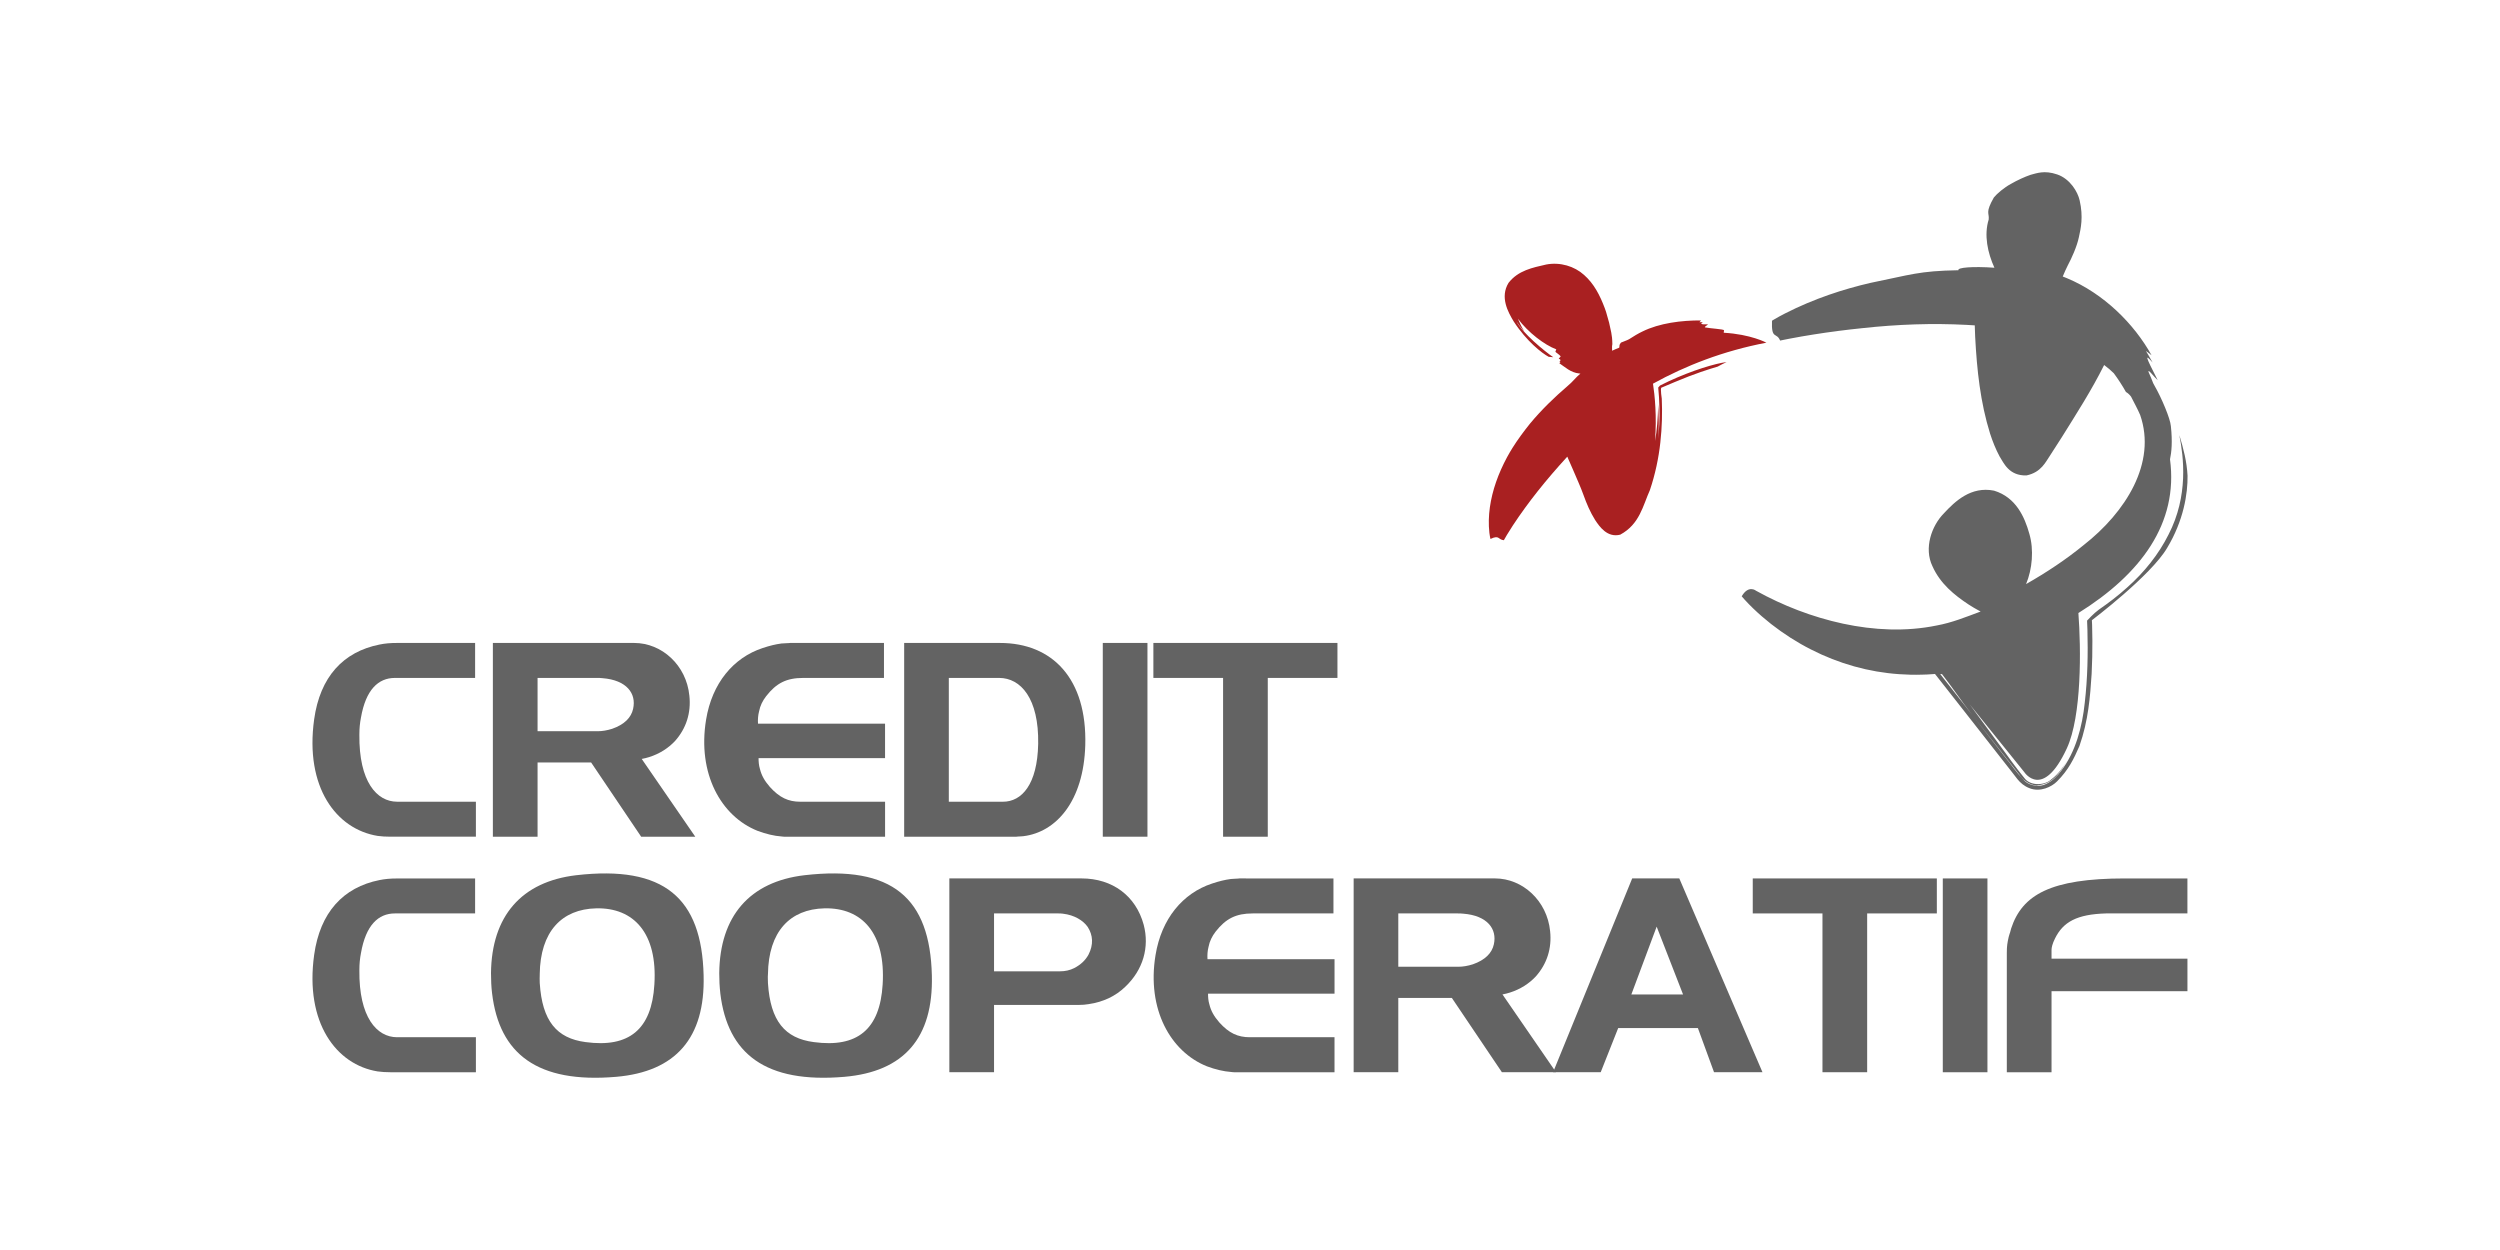 <svg xmlns="http://www.w3.org/2000/svg" viewBox="0 0 113.386 56.692"><g><g id="Capa_1"><g><path d="M18.057,29.16h3.491v1.587h-3.637c-.757,0-1.319.538-1.539,1.794-.048.244-.073.488-.073.781-.024,2.135.794,3.039,1.71,3.039h3.575v1.587h-3.87c-.231,0-.402-.012-.586-.036-1.879-.305-3.307-2.209-2.88-5.286.269-1.929,1.318-3.064,2.965-3.393.245-.049.466-.073.843-.073" fill="#636363"></path><path d="M24.381,33.164v-2.417h2.672c.098,0,.196,0,.281.012,1.075.086,1.54.684,1.38,1.392-.085.391-.39.709-.952.904-.231.073-.452.109-.646.109h-2.734ZM24.381,37.949v-3.368h2.429l2.27,3.368h2.454l-2.429-3.528c.122-.024.231-.049.342-.085.464-.147.867-.403,1.172-.732.5-.562.732-1.27.647-2.051-.134-1.38-1.246-2.392-2.502-2.392h-6.41v8.788h2.027Z" fill="#636363"></path><path d="M36.124,29.16h3.968v1.587h-3.662c-.756,0-1.22.233-1.684.831-.159.207-.269.426-.318.683-.049.184-.061.379-.049.561h5.762v1.563h-5.737c0,.159.013.33.062.488.071.293.206.537.451.818.44.488.842.671,1.38.671h3.845v1.587h-4.553s-.074,0-.148-.012c-.33-.024-.694-.11-1.086-.256-1.648-.659-2.734-2.587-2.331-5.041.269-1.649,1.233-2.808,2.564-3.248.33-.109.585-.171.854-.207.074,0,.136-.012.209-.012.086,0,.183-.012.183-.012h.292Z" fill="#636363"></path><path d="M43.033,36.362v-5.615h2.283c.977,0,1.807.928,1.77,2.991-.036,1.843-.745,2.624-1.599,2.624h-2.454ZM45.719,37.949h.365l.134-.012s.099,0,.196-.012c1.489-.183,2.734-1.587,2.808-4.126.085-3.016-1.49-4.638-3.87-4.638h-4.344v8.788h4.711Z" fill="#636363"></path><rect x="50.016" y="29.16" width="2.026" height="8.788" fill="#636363"></rect><polygon points="52.311 30.747 52.311 29.16 60.659 29.16 60.659 30.747 57.499 30.747 57.499 37.949 55.472 37.949 55.472 30.747 52.311 30.747" fill="#636363"></polygon><path d="M18.057,39.841h3.491v1.587h-3.637c-.757,0-1.319.537-1.539,1.795-.048.244-.073.488-.073.781-.024,2.136.794,3.039,1.71,3.039h3.575v1.588h-3.87c-.231,0-.402-.013-.586-.037-1.879-.304-3.307-2.209-2.88-5.285.269-1.929,1.318-3.064,2.965-3.394.245-.048.466-.073.843-.073" fill="#636363"></path><path d="M24.479,44.187c.024-1.941,1.001-2.954,2.563-2.99,1.709-.037,2.784,1.135,2.637,3.454-.121,2.039-1.148,2.881-3.124,2.612-1.306-.172-1.965-.953-2.075-2.674,0-.134-.011-.268,0-.403M22.318,45.054c.329,2.747,2.051,4.09,5.627,3.785,2.699-.233,4.042-1.758,3.967-4.603-.085-3.502-1.782-5.004-5.785-4.54-2.466.293-3.833,1.843-3.858,4.444,0,.305.012.61.049.915" fill="#636363"></path><path d="M34.83,44.187c.024-1.941,1.001-2.954,2.564-2.99,1.709-.037,2.783,1.135,2.638,3.454-.123,2.039-1.148,2.881-3.127,2.612-1.305-.172-1.965-.953-2.075-2.674,0-.134-.013-.268,0-.403M32.669,45.054c.33,2.747,2.052,4.09,5.628,3.785,2.697-.233,4.04-1.758,3.967-4.603-.085-3.502-1.782-5.004-5.785-4.54-2.467.293-3.833,1.843-3.858,4.444,0,.305.014.61.049.915" fill="#636363"></path><path d="M45.084,44.053v-2.625h2.905c.073,0,.147,0,.22.012.523.062.915.306,1.122.599.244.378.269.805.038,1.257-.133.245-.341.452-.648.611-.194.098-.403.147-.659.147h-2.978ZM45.084,48.63v-3.052h3.846c.158,0,.306-.012.45-.037.673-.097,1.233-.378,1.65-.781.817-.769,1.11-1.806.841-2.82-.354-1.306-1.415-2.1-2.82-2.1h-5.994v8.79h2.027Z" fill="#636363"></path><path d="M56.51,39.841h3.968v1.587h-3.662c-.758,0-1.22.233-1.686.83-.158.208-.268.427-.317.684-.048.183-.06.378-.048.561h5.762v1.563h-5.737c0,.158.011.329.061.488.072.293.206.537.451.818.438.488.842.671,1.379.671h3.845v1.588h-4.554s-.073,0-.146-.013c-.33-.025-.697-.11-1.087-.256-1.649-.66-2.734-2.588-2.331-5.042.268-1.648,1.232-2.808,2.563-3.247.331-.11.586-.171.855-.207.073,0,.133-.013.206-.013.087,0,.183-.013.183-.013h.293Z" fill="#636363"></path><path d="M63.419,43.845v-2.417h2.673c.098,0,.196,0,.281.012,1.074.087,1.538.684,1.379,1.392-.085.391-.391.709-.953.904-.231.073-.451.11-.646.11h-2.734ZM63.419,48.63v-3.369h2.429l2.27,3.369h2.454l-2.428-3.528c.121-.025.231-.049.341-.086.464-.147.867-.403,1.172-.732.5-.562.733-1.27.648-2.051-.136-1.379-1.246-2.393-2.502-2.393h-6.409v8.79h2.026Z" fill="#636363"></path><path d="M73.989,45.103l1.148-3.076,1.197,3.076h-2.345ZM72.599,48.63l.793-2.002h3.615l.732,2.002h2.197l-3.773-8.79h-2.136l-3.588,8.79h2.161Z" fill="#636363"></path><polygon points="79.495 41.428 79.495 39.841 87.844 39.841 87.844 41.428 84.684 41.428 84.684 48.63 82.657 48.63 82.657 41.428 79.495 41.428" fill="#636363"></polygon><rect x="88.114" y="39.841" width="2.025" height="8.79" fill="#636363"></rect><path d="M91.018,48.63v-5.42c0-.306.025-.452.086-.72.024-.098.061-.195.061-.195,0,0,.024-.086.049-.183.501-1.526,1.782-2.271,5.164-2.271h2.831v1.587h-3.686c-1.33.036-1.953.39-2.319,1.135-.122.244-.158.415-.158.525v.391h6.164v1.477h-6.164v3.675h-2.027Z" fill="#636363"></path><path d="M98.845,19.751c.19.965.422,2.732-.496,4.501-.435.87-1.087,1.7-1.887,2.405-.395.359-.827.686-1.276.997-.223.159-.528.494-.528.494l.016.412c.029,1.099.007,2.213-.121,3.312-.113,1.083-.409,2.228-1.077,3.098-.165.221-.367.438-.663.58-.294.162-.729.094-.965-.111-.431-.432-.619-.756-.923-1.117-.544-.696-1.039-1.331-1.462-1.879-.329-.419-.64-.814-.929-1.185-.147-.185-.287-.366-.423-.539l-.114-.147.082.002c.426.548.855,1.185,1.384,1.87.501.638,1.049,1.332,1.646,2.089l.457.578c.13.197.416.489.796.511.797-.044,1.113-.683,1.416-1.152-.2.312-.408.625-.732.871-.293.28-.904.315-1.194-.006-.475-.574-.814-1.086-1.206-1.602-.468-.634-.909-1.235-1.313-1.787l2.477,3.073s.834,1.284,1.927-1.071c.684-1.474.649-4.537.527-6.144,2.831-1.765,4.543-4.067,4.155-6.973.07-.324.117-.794.039-1.506-.025-.336-.424-1.282-.737-1.825l-.064-.118c-.071-.187-.142-.357-.206-.497-.068-.212.233.201.41.359-.569-1.109-.589-1.206-.231-.803-.149-.263-.299-.524-.305-.522.072.044.258.195.258.195-.793-1.429-2.168-2.801-3.841-3.498-.061-.025-.125-.05-.188-.075.083-.196.157-.363.235-.517.162-.299.408-.838.497-1.264.087-.398.209-.915.034-1.677-.085-.375-.428-.97-1.019-1.172-.586-.2-.936-.05-1.208.019-.265.09-.605.246-.888.41-.307.165-.635.443-.776.619-.4.706-.2.68-.233.996-.221.708-.049,1.508.259,2.188-.989-.07-1.697-.009-1.631.113-1.807.032-2.164.206-3.989.574-1.204.278-2.545.708-3.877,1.387-.168.086-.333.175-.503.276l-.066.04-.019.013-.003.001c-.032.882.205.499.37.901l.002-.001.009-.002.032-.007.129-.027.264-.052c.356-.068.715-.131,1.079-.188.728-.116,1.468-.211,2.207-.287,1.611-.176,3.174-.231,4.737-.149.129.006.244.013.368.022.005.173.01.345.018.513.079,1.514.235,2.981.677,4.397.115.352.252.702.434,1.04.183.281.414.878,1.216.856.68-.141.879-.635,1.055-.881l.55-.856c.676-1.085,1.343-2.119,1.918-3.271.155.115.3.24.437.372.199.269.384.554.552.852.063.037.133.084.229.206.138.278.293.548.416.838.754,2.171-.657,4.408-2.567,5.902-.794.65-1.673,1.233-2.608,1.766.28-.674.363-1.556.147-2.285-.211-.754-.604-1.65-1.598-1.952-1.046-.21-1.769.481-2.277,1.029-.555.562-.915,1.579-.518,2.399.354.793.993,1.307,1.633,1.731.163.105.329.204.5.295l.053.027c-.7.26-1.3.507-1.995.634-1.4.288-2.858.215-4.247-.083-1.39-.299-2.728-.818-3.943-1.492,0,0-.339-.285-.652.251l.13.149c.124.137.252.268.383.394.262.253.536.49.818.712.568.443,1.172.832,1.805,1.153,1.264.649,2.64,1.032,4.011,1.124.341.024.683.034,1.022.022.17-.003.338-.01.505-.025l.092-.007.01.013c.401.51.798,1.013,1.187,1.511.781.995,1.54,1.962,2.272,2.899l.272.351c.136.167.302.311.534.403.496.205,1.023-.062,1.26-.303.52-.519.766-1.027,1.017-1.607.406-1.154.486-2.24.553-3.272.026-.515.036-1.017.034-1.505l-.013-.721-.01-.206s2.681-2.027,3.414-3.281c.751-1.247.936-2.469.925-3.272-.031-.636-.189-1.242-.367-1.826" fill="#636363"></path><polygon points="87.863 30.375 87.85 30.359 87.832 30.361 87.843 30.377 87.863 30.375" fill="#636363"></polygon><path d="M68.77,14.567c.094.14.213.3.369.475-.127-.206-.227-.414-.295-.587.464.625,1.202,1.187,1.739,1.389l.001.001-.039.099c-.001.042.181.126.239.225l-.09.096c.109.044.093.099.031.125l.048.029-.051.055c.252.167.511.425.898.464l.059.006c-.238.196-.307.335-.625.601-.508.435-1.128,1.022-1.665,1.672-.287.359-.553.717-.792,1.098-.091.141-.169.285-.245.42-.399.743-.671,1.502-.78,2.272-.053.385-.066.769-.022,1.16l.022.148.015.077.011.045.002.007c.411-.198.335.032.606.057l.001-.001.003-.007.007-.011.126-.219.273-.434c.703-1.066,1.503-2.063,2.468-3.118l.032.076.242.553c.154.367.332.749.459,1.107.14.392.302.774.526,1.134.209.316.557.814,1.14.669.887-.476,1.032-1.327,1.345-2.017.246-.729.398-1.462.475-2.163.079-.702.092-1.369.065-1.987,0,0-.065-.42-.024-.497,0,0,.4-.171.623-.263.885-.376,1.569-.588,1.937-.696.132-.071.265-.143.403-.206-.502.06-1.564.378-2.623.871l-.395.193-.082.091c.031.298.047.593.054.874.017.561-.012,1.068-.057,1.448.043-.446.031-.927.003-1.55-.017.628-.056,1.177-.146,1.655.088-1.118-.011-2.077-.091-2.602,1.466-.81,3.174-1.483,5.144-1.859,0,0-.707-.382-1.937-.451l.016-.113c-.035-.052-.597-.077-.856-.128-.062-.02.072-.079.13-.14-.339.019-.365-.036-.228-.099-.081,0-.162.006-.162.004l.073-.082c-.879-.006-1.889.12-2.661.503-.167.077-.43.233-.599.346-.086.052-.297.122-.37.155-.102.11-.056.155-.082.232-.096.035-.205.083-.322.138.006-.095-.019-.168.011-.3-.004-.441-.077-.624-.147-.972-.049-.166-.088-.327-.138-.488l-.06-.173c-.222-.589-.489-1.108-.937-1.504-.44-.398-1.089-.594-1.72-.473-.61.14-1.268.267-1.706.831-.397.648-.027,1.322.232,1.749.588.907,1.281,1.439,1.586,1.605l.21.019c-.395-.272-1.405-1.098-1.676-1.636M68.299,24.244v.001-.001Z" fill="#a92021"></path></g></g></g></svg>